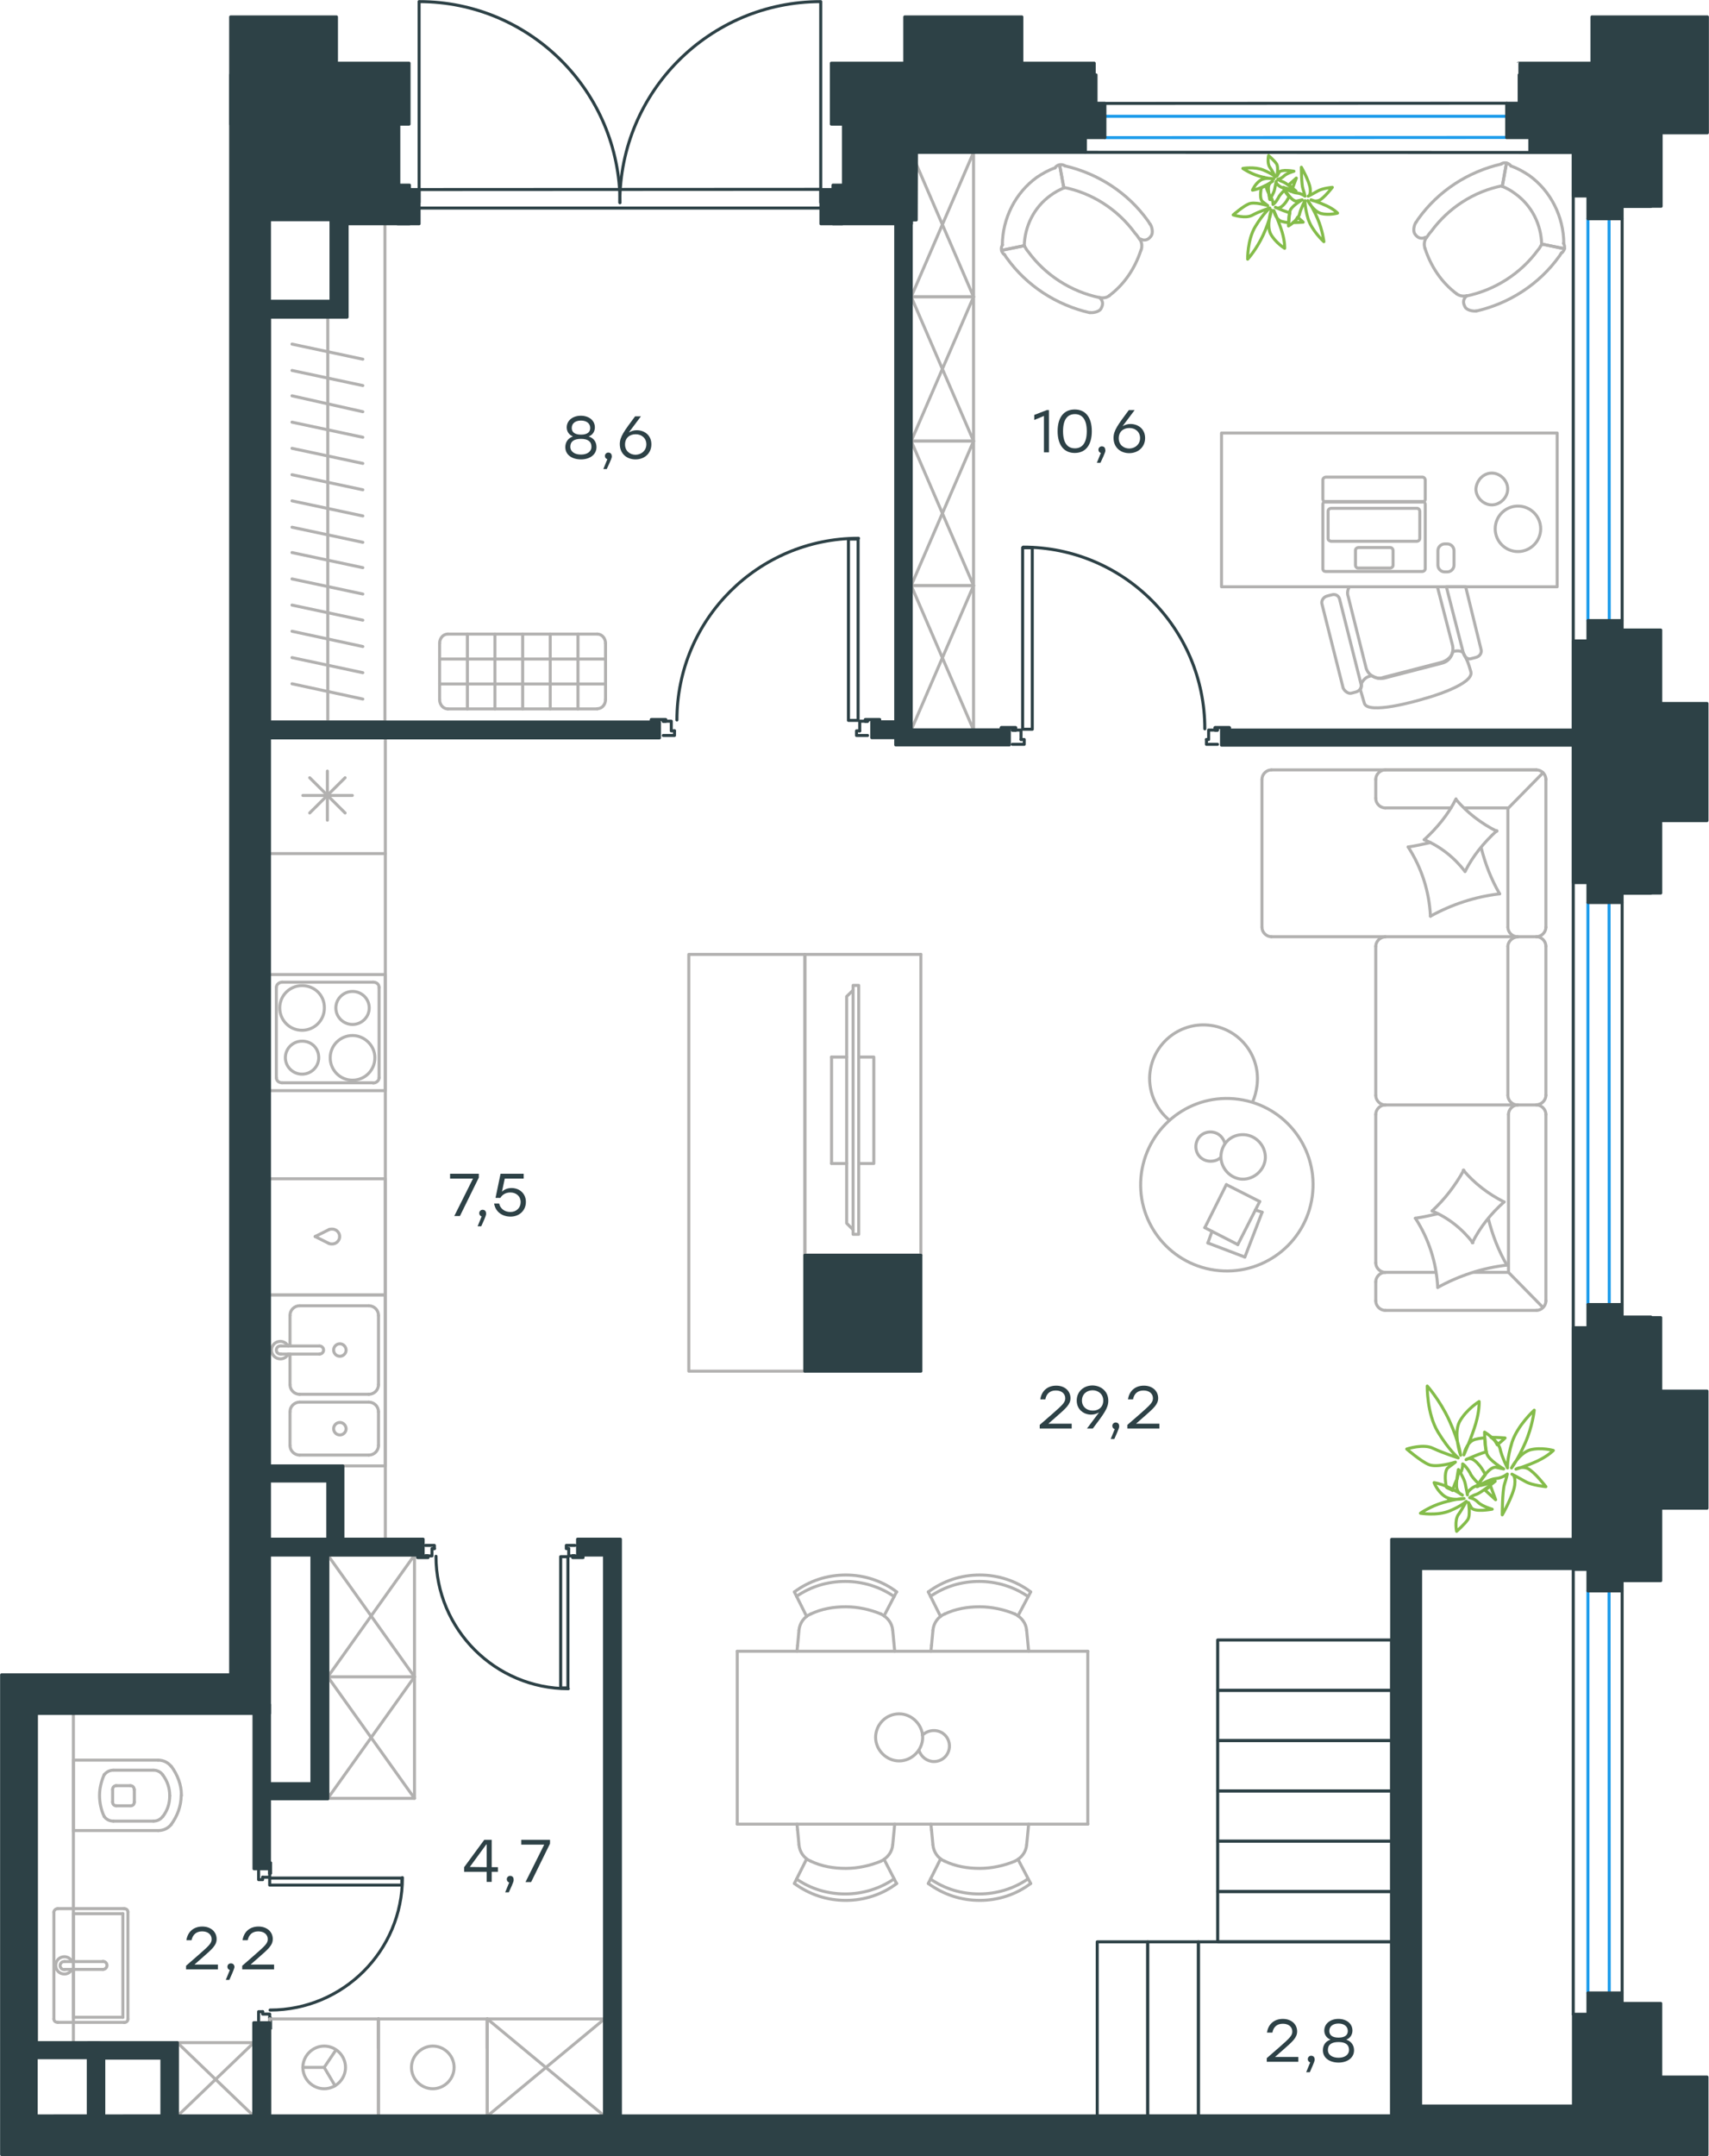 <?xml version="1.0" encoding="utf-8"?>
<!-- Generator: Adobe Illustrator 26.5.0, SVG Export Plug-In . SVG Version: 6.00 Build 0)  -->
<svg version="1.1" id="Слой_1" xmlns:xodm="http://www.corel.com/coreldraw/odm/2003"
	 xmlns="http://www.w3.org/2000/svg" xmlns:xlink="http://www.w3.org/1999/xlink" x="0px" y="0px" viewBox="0 0 849.8 1071.5"
	 style="enable-background:new 0 0 849.8 1071.5;" xml:space="preserve">
<style type="text/css">
	.st0{fill:none;stroke:#B2B1B0;stroke-width:1.5;stroke-linecap:round;stroke-linejoin:round;stroke-miterlimit:10;}
	.st1{fill:none;stroke:#1D9CEB;stroke-width:1.5;stroke-linecap:round;stroke-linejoin:round;stroke-miterlimit:10;}
	
		.st2{fill-rule:evenodd;clip-rule:evenodd;fill:#2D4146;stroke:#2D4146;stroke-width:1.5;stroke-linecap:round;stroke-linejoin:round;stroke-miterlimit:10;}
	.st3{fill:none;stroke:#2D4146;stroke-width:1.5;stroke-linecap:round;stroke-linejoin:round;stroke-miterlimit:10;}
	.st4{enable-background:new    ;}
	.st5{fill:#2D4146;}
	.st6{fill:none;stroke:#84BC4A;stroke-width:1.5;stroke-linecap:round;stroke-linejoin:round;stroke-miterlimit:10;}
</style>
<polyline class="st0" points="484.1,362.8 484.1,291 453.1,291 453.1,362.8 484.1,362.8 "/>
<line class="st0" x1="453.1" y1="362.8" x2="484.1" y2="291"/>
<line class="st0" x1="453.1" y1="291" x2="484.1" y2="362.8"/>
<polyline class="st0" points="484.1,291 484.1,219.2 453.1,219.2 453.1,291 484.1,291 "/>
<line class="st0" x1="453.1" y1="291" x2="484.1" y2="219.2"/>
<line class="st0" x1="453.1" y1="219.2" x2="484.1" y2="291"/>
<polyline class="st0" points="484.1,219.2 484.1,147.5 453.1,147.5 453.1,219.2 484.1,219.2 "/>
<line class="st0" x1="453.1" y1="219.2" x2="484.1" y2="147.5"/>
<line class="st0" x1="453.1" y1="147.5" x2="484.1" y2="219.2"/>
<polyline class="st0" points="484.1,147.5 484.1,75.7 453.1,75.7 453.1,147.5 484.1,147.5 "/>
<line class="st0" x1="453.1" y1="147.5" x2="484.1" y2="75.7"/>
<line class="st0" x1="453.1" y1="75.7" x2="484.1" y2="147.5"/>
<polyline class="st0" points="36.5,1015.5 18.3,1015.5 18.3,851.4 36.5,851.4 36.5,1015.5 "/>
<line class="st1" x1="549.4" y1="68.4" x2="749.2" y2="68.3"/>
<line class="st1" x1="549.4" y1="57.8" x2="749.2" y2="57.8"/>
<line class="st1" x1="789.6" y1="108.7" x2="789.6" y2="308.4"/>
<line class="st1" x1="800.1" y1="108.7" x2="800.2" y2="308.4"/>
<line class="st1" x1="789.6" y1="448.5" x2="789.6" y2="648.2"/>
<line class="st1" x1="800.1" y1="448.5" x2="800.2" y2="648.2"/>
<line class="st1" x1="789.6" y1="790.6" x2="789.6" y2="990.3"/>
<line class="st1" x1="800.1" y1="790.6" x2="800.2" y2="990.3"/>
<line class="st0" x1="413.5" y1="578.2" x2="421" y2="578.2"/>
<line class="st0" x1="413.5" y1="525.3" x2="421" y2="525.3"/>
<polyline class="st0" points="424.2,492.1 421,495.2 421,607.9 424.2,611.1 "/>
<polyline class="st0" points="424.2,489.7 427,489.7 427,613.4 424.2,613.4 424.2,489.7 "/>
<polyline class="st0" points="427,525.3 434.5,525.3 434.5,578.2 427,578.2 "/>
<line class="st0" x1="413.5" y1="578.2" x2="413.5" y2="525.3"/>
<polyline class="st0" points="134.1,157.6 134.1,358.8 191.4,358.8 191.4,108.2 "/>
<line class="st0" x1="163" y1="157.6" x2="163" y2="358.8"/>
<line class="st0" x1="180.4" y1="269.5" x2="145.2" y2="262"/>
<line class="st0" x1="180.4" y1="282.1" x2="145.2" y2="274.6"/>
<line class="st0" x1="180.4" y1="295.2" x2="145.2" y2="287.7"/>
<line class="st0" x1="180.4" y1="308.2" x2="145.2" y2="300.7"/>
<line class="st0" x1="180.4" y1="321.3" x2="145.2" y2="313.7"/>
<line class="st0" x1="180.4" y1="334.3" x2="145.2" y2="326.8"/>
<line class="st0" x1="180.4" y1="347.4" x2="145.2" y2="339.8"/>
<line class="st0" x1="180.4" y1="256.4" x2="145.2" y2="248.9"/>
<line class="st0" x1="180.4" y1="243.4" x2="145.2" y2="235.9"/>
<line class="st0" x1="180.4" y1="230.3" x2="145.2" y2="222.8"/>
<line class="st0" x1="180.4" y1="217.3" x2="145.2" y2="209.8"/>
<line class="st0" x1="180.4" y1="204.6" x2="145.2" y2="196.7"/>
<line class="st0" x1="180.4" y1="191.6" x2="145.2" y2="184.1"/>
<line class="st0" x1="180.4" y1="178.5" x2="145.2" y2="171"/>
<polyline class="st0" points="206.1,772.8 163,772.8 163,893.7 206.1,893.7 206.1,772.8 "/>
<polyline class="st0" points="163,893.7 206.1,833.3 163,833.3 206.1,893.7 "/>
<line class="st0" x1="163" y1="772.8" x2="206.1" y2="833.3"/>
<line class="st0" x1="206.1" y1="772.8" x2="163" y2="833.3"/>
<polyline class="st0" points="400.2,623.7 457.9,623.7 400.2,623.7 400.2,474.3 "/>
<polyline class="st0" points="457.9,623.7 457.9,474.3 457.9,623.7 "/>
<polyline class="st0" points="400.2,474.3 400.2,681.4 342.5,681.4 342.5,474.3 400.2,474.3 457.9,474.3 "/>
<polygon class="st2" points="114.7,8.4 167.3,8.4 167.3,31.4 203.4,31.4 203.4,61.7 114.7,61.7 "/>
<polygon class="st2" points="413.4,31.4 449.9,31.4 449.9,8.4 508.1,8.4 508.1,31.4 544.1,31.4 544.1,61.7 413.4,61.7 "/>
<path class="st2" d="M755.1,31.4h36.5v-23H849c0,17.8,0,35.5,0,53.3l0,0V66h-23v36.5h-30.3V61.7h-40.6
	C755.1,61.7,755.1,31.4,755.1,31.4z"/>
<polygon class="st2" points="825.8,313.1 825.8,349.6 848.8,349.6 848.8,407.8 825.8,407.8 825.8,443.8 795.5,443.8 795.5,313.1 "/>
<polygon class="st2" points="825.8,654.8 825.8,691.3 848.8,691.3 848.8,749.5 825.8,749.5 825.8,785.5 795.5,785.5 795.5,654.8 "/>
<polygon class="st2" points="825.8,995.6 825.8,1032.2 848.8,1032.2 848.8,1070.8 795.5,1070.8 795.5,995.6 "/>
<polygon class="st2" points="549.4,51.3 538.8,51.3 538.8,68.4 549.4,68.4 "/>
<polygon class="st2" points="759.9,51.3 749.2,51.3 749.2,68.4 759.9,68.4 "/>
<polygon class="st2" points="806.6,108.7 806.6,98 789.6,98 789.6,108.7 "/>
<polygon class="st2" points="806.6,319.1 806.6,308.4 789.6,308.4 789.6,319.1 "/>
<polygon class="st2" points="806.6,448.5 806.6,437.9 789.6,437.9 789.6,448.5 "/>
<polygon class="st2" points="806.6,658.9 806.6,648.3 789.6,648.3 789.6,658.9 "/>
<polygon class="st2" points="806.6,790.6 806.6,780 789.6,780 789.6,790.6 "/>
<polygon class="st2" points="806.6,1001 806.6,990.4 789.6,990.4 789.6,1001 "/>
<polygon class="st2" points="208.4,94.2 197.7,94.2 197.7,111.2 208.4,111.2 "/>
<polygon class="st2" points="418.8,94.2 408.2,94.2 408.2,111.2 418.8,111.2 "/>
<path class="st3" d="M208.4,100.6V0.8c55.2,0,99.9,44.7,99.9,99.9"/>
<path class="st3" d="M408.1,100.6V0.8c-55.2,0-99.9,44.7-99.9,99.9"/>
<line class="st3" x1="208.4" y1="94.2" x2="408.2" y2="94.1"/>
<line class="st3" x1="208.4" y1="103.4" x2="408.2" y2="103.4"/>
<polyline class="st3" points="782.3,1001 782.3,75.8 539.6,75.7 "/>
<path class="st3" d="M599.1,362.2c0-49.9-40.4-90.3-90.3-90.3"/>
<polyline class="st3" points="508.5,272.2 513.3,272.2 513.3,362.4 508.5,362.4 508.5,272.2 "/>
<line class="st3" x1="505" y1="362.8" x2="503.4" y2="362.8"/>
<polyline class="st3" points="497.9,362.8 497.9,361.6 505,361.6 505,362.8 "/>
<polyline class="st3" points="605.4,362.8 604.2,362.8 604.2,361.6 611.3,361.6 611.3,362.8 "/>
<line class="st3" x1="505" y1="362.8" x2="503.4" y2="362.8"/>
<polyline class="st3" points="497.9,362.8 497.9,361.6 505,361.6 505,362.8 "/>
<polyline class="st3" points="605.4,362.8 604.2,362.8 604.2,361.6 611.3,361.6 611.3,362.8 "/>
<polyline class="st3" points="599.9,367.5 601,367.5 601,362.8 605.4,362.8 "/>
<polyline class="st3" points="605.4,369.9 599.9,369.9 599.9,367.5 "/>
<polyline class="st3" points="507.7,367.5 509.3,367.5 509.3,369.9 503.4,369.9 "/>
<polyline class="st3" points="503.4,362.8 507.7,362.8 507.7,367.5 "/>
<path class="st3" d="M426.9,267.5c-49.9,0-90.3,40.4-90.3,90.3"/>
<polyline class="st3" points="426.7,267.9 421.9,267.9 421.9,358 426.7,358 426.7,267.9 "/>
<line class="st3" x1="430.3" y1="358.4" x2="431.4" y2="358.4"/>
<polyline class="st3" points="437.4,358.4 437.4,357.6 430.3,357.6 430.3,358.4 "/>
<polyline class="st3" points="329.8,358.4 331,358.4 331,357.6 323.9,357.6 323.9,358.4 "/>
<line class="st3" x1="430.3" y1="358.4" x2="431.4" y2="358.4"/>
<polyline class="st3" points="437.4,358.4 437.4,357.6 430.3,357.6 430.3,358.4 "/>
<polyline class="st3" points="329.8,358.4 331,358.4 331,357.6 323.9,357.6 323.9,358.4 "/>
<polyline class="st3" points="335.4,363.2 333.8,363.2 333.8,358.4 329.8,358.4 "/>
<polyline class="st3" points="329.8,365.5 335.4,365.5 335.4,363.2 "/>
<polyline class="st3" points="427.5,363.2 425.9,363.2 425.9,365.5 431.4,365.5 "/>
<polyline class="st3" points="431.4,358.4 427.5,358.4 427.5,363.2 "/>
<path class="st3" d="M134.3,998.9c36.4,0,65.8-29.5,65.8-65.8"/>
<polyline class="st3" points="199.8,933.3 199.8,936.8 134.1,936.8 134.1,933.3 199.8,933.3 "/>
<line class="st3" x1="134.1" y1="930.9" x2="134.1" y2="929.7"/>
<polyline class="st3" points="134.1,925.8 134.5,925.8 134.5,930.9 134.1,930.9 "/>
<polyline class="st3" points="134.1,1004.1 134.1,1002.9 134.5,1002.9 134.5,1008 134.1,1008 "/>
<line class="st3" x1="134.1" y1="930.9" x2="134.1" y2="929.7"/>
<polyline class="st3" points="134.1,925.8 134.5,925.8 134.5,930.9 134.1,930.9 "/>
<polyline class="st3" points="134.1,1004.1 134.1,1002.9 134.5,1002.9 134.5,1008 134.1,1008 "/>
<polyline class="st3" points="130.6,999.7 130.6,1000.9 134.1,1000.9 134.1,1004.1 "/>
<polyline class="st3" points="128.6,1004.1 128.6,999.7 130.6,999.7 "/>
<polyline class="st3" points="130.6,932.9 130.6,934.1 128.6,934.1 128.6,929.7 "/>
<polyline class="st3" points="134.1,929.7 134.1,932.9 130.6,932.9 "/>
<path class="st3" d="M216.8,773.4c0,36.4,29.5,65.8,65.8,65.8"/>
<polyline class="st3" points="282.4,838.8 278.8,838.8 278.8,773.6 282.4,773.6 282.4,838.8 "/>
<line class="st3" x1="284.8" y1="773.2" x2="285.9" y2="773.2"/>
<polyline class="st3" points="289.9,773.2 289.9,774 284.8,774 284.8,773.2 "/>
<polyline class="st3" points="211.6,773.2 212.8,773.2 212.8,774 207.7,774 207.7,773.2 "/>
<line class="st3" x1="284.8" y1="773.2" x2="285.9" y2="773.2"/>
<polyline class="st3" points="289.9,773.2 289.9,774 284.8,774 284.8,773.2 "/>
<polyline class="st3" points="211.6,773.2 212.8,773.2 212.8,774 207.7,774 207.7,773.2 "/>
<polyline class="st3" points="216,769.6 214.8,769.6 214.8,773.2 211.6,773.2 "/>
<polyline class="st3" points="211.6,768 216,768 216,769.6 "/>
<polyline class="st3" points="282.8,769.6 281.6,769.6 281.6,768 285.9,768 "/>
<polyline class="st3" points="285.9,773.2 282.8,773.2 282.8,769.6 "/>
<g transform="matrix(0.8 0 0 1 -4306.44 15221.1)">
	<g>
		<g class="st4">
			<path class="st5" d="M5518.4-14242.4h-19.7v-1.8l7.6-5.3c6.4-4.5,8.3-5.8,8.3-7.9c0-2.3-2.3-3.9-5.9-3.9c-3.7,0-5.9,1.7-6.6,4.4
				h-3.2c0.8-4.2,4.5-6.8,9.9-6.8c5.4,0,8.9,2.7,8.9,6.2c0,3.1-2.8,5-8.8,9.2l-5,3.5h14.6V-14242.4z"/>
			<path class="st5" d="M5525.6-14237.2h-2.2l2.5-4.9c-0.9-0.2-1.5-0.8-1.5-1.6c0-1,0.9-1.7,2.2-1.7c0.9,0,2.1,0.4,2.2,1.8
				C5528.7-14243.1,5528.6-14242.5,5525.6-14237.2z"/>
			<path class="st5" d="M5553.3-14242.4h-19.7v-1.8l7.6-5.3c6.4-4.5,8.3-5.8,8.3-7.9c0-2.3-2.3-3.9-5.9-3.9c-3.7,0-5.9,1.7-6.6,4.4
				h-3.2c0.8-4.2,4.5-6.8,9.9-6.8c5.4,0,8.9,2.7,8.9,6.2c0,3.1-2.8,5-8.8,9.2l-5,3.5h14.6V-14242.4z"/>
		</g>
	</g>
</g>
<g>
	<g>
		<path class="st5" d="M532.8,709.9H517v-1.8l6.1-5.3c5.1-4.5,6.6-5.8,6.6-7.9c0-2.3-1.8-3.9-4.7-3.9c-3,0-4.7,1.7-5.2,4.4h-2.5
			c0.6-4.2,3.6-6.8,7.9-6.8c4.3,0,7.1,2.7,7.1,6.2c0,3.1-2.2,5-7,9.2l-4,3.5h11.6V709.9z"/>
		<path class="st5" d="M551.1,696.1c0,3.7-2.2,6.5-7.7,13.8h-2.9l6-8c-1.1,0.6-2.3,1.1-3.9,1.1c-3.7,0-7.2-2.5-7.2-7
			c0-4.5,3.5-7.5,7.9-7.5C547.5,688.6,551.1,691.4,551.1,696.1z M548.6,696c0-3.1-2.4-5.1-5.3-5.1c-3,0-5.3,2-5.3,5.1
			c0,3.1,2.4,5,5.3,5C546.3,701.1,548.6,699.2,548.6,696z"/>
		<path class="st5" d="M554.1,715.1h-1.8l2-4.9c-0.7-0.2-1.2-0.8-1.2-1.6c0-1,0.8-1.7,1.7-1.7c0.7,0,1.7,0.4,1.7,1.8
			C556.6,709.1,556.5,709.8,554.1,715.1z"/>
		<path class="st5" d="M576.3,709.9h-15.7v-1.8l6.1-5.3c5.1-4.5,6.6-5.8,6.6-7.9c0-2.3-1.8-3.9-4.7-3.9c-3,0-4.7,1.7-5.2,4.4h-2.5
			c0.6-4.2,3.6-6.8,7.9-6.8c4.3,0,7.1,2.7,7.1,6.2c0,3.1-2.2,5-7,9.2l-4,3.5h11.6V709.9z"/>
	</g>
</g>
<g>
	<g>
		<path class="st5" d="M238.1,583.3v1.9l-9.4,19.1h-2.8l9.3-18.6h-11.4v-2.4H238.1z"/>
		<path class="st5" d="M239.3,609.4h-1.8l2-4.9c-0.7-0.2-1.2-0.8-1.2-1.6c0-1,0.8-1.7,1.7-1.7c0.7,0,1.7,0.4,1.7,1.8
			C241.8,603.5,241.7,604.2,239.3,609.4z"/>
		<path class="st5" d="M261.5,597.3c0,4.3-3.3,7.3-7.6,7.3c-4,0-7.5-2.2-8.2-6.5h2.5c0.6,2.7,2.9,4.2,5.6,4.2c3,0,5.1-2.1,5.1-4.9
			c0-2.9-2.2-4.8-5.1-4.8c-2.4,0-4,1.1-5,2.7h-2.4l2.5-12h11.5v2.4H251l-1.4,6.5c1.2-1.1,2.7-1.8,4.8-1.8
			C258.3,590.4,261.5,593.1,261.5,597.3z"/>
	</g>
</g>
<g>
	<g>
		<path class="st5" d="M296.6,222.2c0,3.8-3.4,6.1-7.7,6.1c-4.4,0-7.8-2.2-7.8-6.1c0-2.5,1.4-4.5,3.8-5.3c-2-0.8-3.1-2.5-3.1-4.5
			c0-3.5,3.1-5.8,7-5.8c3.9,0,7,2.2,7,5.8c0,2-1.1,3.8-3.1,4.5C295.3,217.7,296.6,219.7,296.6,222.2z M294.1,222
			c0-2.6-1.8-3.9-5.2-3.9c-3.5,0-5.3,1.3-5.3,3.9c0,2.5,2.2,3.9,5.3,3.9C291.9,225.9,294.1,224.5,294.1,222z M284.3,212.7
			c0,1.9,1.3,3.3,4.6,3.3c3.3,0,4.6-1.4,4.6-3.3c0-2.3-1.9-3.7-4.6-3.7C286.2,209,284.3,210.3,284.3,212.7z"/>
		<path class="st5" d="M301.7,233.1H300l2-4.9c-0.7-0.2-1.2-0.8-1.2-1.6c0-1,0.8-1.7,1.7-1.7c0.7,0,1.7,0.4,1.7,1.8
			C304.3,227.2,304.2,227.8,301.7,233.1z"/>
		<path class="st5" d="M323.9,220.8c0,4.5-3.4,7.5-7.9,7.5c-4.3,0-7.8-2.8-7.8-7.6c0-3.7,2.2-6.5,7.6-13.8h2.9l-6,8
			c1.1-0.6,2.3-1.1,3.9-1.1C320.5,213.8,323.9,216.3,323.9,220.8z M321.4,220.8c0-3.1-2.4-5-5.3-5c-3.1,0-5.3,1.9-5.3,5.1
			s2.4,5.1,5.3,5.1C319,225.9,321.4,223.9,321.4,220.8z"/>
	</g>
</g>
<g>
	<g>
		<path class="st5" d="M521.6,203.8v21h-2.5v-18.1l-4.8,2v-2.5l6.2-2.4H521.6z"/>
		<path class="st5" d="M542.9,214.3c0,6.9-3.1,10.8-8.5,10.8c-5.3,0-8.5-3.9-8.5-10.8c0-7,3.2-10.8,8.5-10.8
			C539.8,203.5,542.9,207.4,542.9,214.3z M540.4,214.3c0-6-2.4-8.5-5.9-8.5c-3.5,0-5.9,2.4-5.9,8.5s2.4,8.5,5.9,8.5
			C538,222.8,540.4,220.3,540.4,214.3z"/>
		<path class="st5" d="M547.2,230h-1.8l2-4.9c-0.7-0.2-1.2-0.8-1.2-1.6c0-1,0.8-1.7,1.7-1.7c0.7,0,1.7,0.4,1.7,1.8
			C549.8,224,549.7,224.7,547.2,230z"/>
		<path class="st5" d="M569.4,217.7c0,4.5-3.5,7.5-7.9,7.5c-4.3,0-7.8-2.8-7.8-7.6c0-3.7,2.2-6.5,7.6-13.8h2.9l-6,8
			c1.1-0.6,2.3-1.1,3.9-1.1C566,210.7,569.4,213.2,569.4,217.7z M566.9,217.7c0-3.1-2.4-5-5.3-5c-3.1,0-5.3,1.9-5.3,5.1
			s2.4,5.1,5.3,5.1C564.5,222.8,566.9,220.8,566.9,217.7z"/>
	</g>
</g>
<g>
	<g>
		<path class="st5" d="M247.6,930.2h-3.1v5H242v-5h-11.2v-2.3l10-13.6h3.7v13.6h3.1V930.2z M242,927.9v-11.3h-0.2l-8.2,11.2
			L242,927.9z"/>
		<path class="st5" d="M253,940.4h-1.8l2-4.9c-0.7-0.2-1.2-0.8-1.2-1.6c0-1,0.8-1.7,1.7-1.7c0.7,0,1.7,0.4,1.7,1.8
			C255.5,934.5,255.5,935.1,253,940.4z"/>
		<path class="st5" d="M273.5,914.3v1.9l-9.4,19.1h-2.8l9.3-18.6h-11.4v-2.4H273.5z"/>
	</g>
</g>
<g>
	<g>
		<path class="st5" d="M645.6,1024.6h-15.7v-1.8l6.1-5.3c5.1-4.5,6.6-5.8,6.6-7.9c0-2.3-1.8-3.9-4.7-3.9c-3,0-4.7,1.7-5.2,4.4H630
			c0.6-4.2,3.6-6.8,7.9-6.8c4.3,0,7.1,2.7,7.1,6.2c0,3.1-2.2,5-7,9.2l-4,3.5h11.6V1024.6z"/>
		<path class="st5" d="M651.3,1029.8h-1.8l2-4.9c-0.7-0.2-1.2-0.8-1.2-1.6c0-1,0.8-1.7,1.7-1.7c0.7,0,1.7,0.4,1.7,1.8
			C653.8,1023.8,653.7,1024.5,651.3,1029.8z"/>
		<path class="st5" d="M673.3,1018.9c0,3.8-3.4,6.1-7.7,6.1s-7.8-2.2-7.8-6.1c0-2.5,1.3-4.5,3.8-5.3c-2-0.8-3.1-2.5-3.1-4.5
			c0-3.5,3.1-5.8,7-5.8c3.9,0,7,2.2,7,5.8c0,2-1.1,3.8-3.1,4.5C671.9,1014.4,673.3,1016.4,673.3,1018.9z M670.8,1018.7
			c0-2.6-1.8-3.9-5.2-3.9c-3.5,0-5.3,1.3-5.3,3.9c0,2.5,2.2,3.9,5.3,3.9C668.6,1022.6,670.8,1021.2,670.8,1018.7z M661,1009.3
			c0,1.9,1.3,3.3,4.6,3.3c3.3,0,4.6-1.4,4.6-3.3c0-2.3-1.9-3.7-4.6-3.7C662.8,1005.6,661,1007,661,1009.3z"/>
	</g>
</g>
<polygon class="st3" points="595.9,965 570.7,965 570.7,1051.6 595.9,1051.6 "/>
<polygon class="st3" points="570.7,965 545.6,965 545.6,1051.6 570.7,1051.6 "/>
<polygon class="st3" points="595.9,965 692,965 692,1051.6 595.9,1051.6 "/>
<polygon class="st3" points="605.5,815 692,815 692,840 605.5,840 "/>
<polygon class="st3" points="605.5,840 692,840 692,865 605.5,865 "/>
<polygon class="st3" points="605.5,865 692,865 692,890 605.5,890 "/>
<polygon class="st3" points="605.5,890 692,890 692,915 605.5,915 "/>
<polygon class="st3" points="605.5,915 692,915 692,940 605.5,940 "/>
<polygon class="st3" points="605.5,940 692,940 692,965 605.5,965 "/>
<line class="st0" x1="764" y1="651.2" x2="688.8" y2="651.2"/>
<line class="st0" x1="684.1" y1="544.3" x2="684.1" y2="470.3"/>
<line class="st0" x1="688.8" y1="465.5" x2="632.2" y2="465.5"/>
<line class="st0" x1="627.5" y1="460.8" x2="627.5" y2="387.3"/>
<line class="st0" x1="632.2" y1="382.6" x2="764" y2="382.6"/>
<line class="st0" x1="768.7" y1="387.3" x2="768.7" y2="460.8"/>
<line class="st0" x1="684.1" y1="646.5" x2="684.1" y2="637"/>
<line class="st0" x1="688.8" y1="632.3" x2="714.1" y2="632.3"/>
<line class="st0" x1="750.1" y1="632.3" x2="750.1" y2="553.8"/>
<line class="st0" x1="750.1" y1="401.5" x2="728.2" y2="401.5"/>
<line class="st0" x1="684.1" y1="396.7" x2="684.1" y2="387.3"/>
<line class="st0" x1="688.8" y1="382.6" x2="764" y2="382.6"/>
<line class="st0" x1="767.1" y1="649.6" x2="750.1" y2="632.3"/>
<line class="st0" x1="750.1" y1="401.5" x2="767.3" y2="384"/>
<line class="st0" x1="754.5" y1="549.1" x2="764" y2="549.1"/>
<line class="st0" x1="688.8" y1="465.5" x2="754.5" y2="465.5"/>
<line class="st0" x1="688.8" y1="549.1" x2="754.5" y2="549.1"/>
<line class="st0" x1="754.5" y1="465.5" x2="764" y2="465.5"/>
<line class="st0" x1="684.1" y1="627.6" x2="684.1" y2="553.8"/>
<line class="st0" x1="768.7" y1="553.8" x2="768.7" y2="646.5"/>
<line class="st0" x1="749.8" y1="544.3" x2="749.8" y2="470.3"/>
<line class="st0" x1="768.7" y1="470.3" x2="768.7" y2="544.3"/>
<line class="st0" x1="749.8" y1="460.8" x2="749.8" y2="401.5"/>
<line class="st0" x1="721.5" y1="401.5" x2="688.8" y2="401.5"/>
<line class="st0" x1="732.9" y1="632.3" x2="750.1" y2="632.3"/>
<path class="st0" d="M768.7,646.5c0,2.5-2.2,4.7-4.7,4.7"/>
<path class="st0" d="M764,382.6c2.5,0,4.7,2.2,4.7,4.7"/>
<path class="st0" d="M627.5,387.3c0-2.5,2.2-4.7,4.7-4.7"/>
<path class="st0" d="M688.8,651.2c-2.5,0-4.7-2.2-4.7-4.7"/>
<path class="st0" d="M684.1,637c0-2.5,2.2-4.7,4.7-4.7"/>
<path class="st0" d="M688.8,632.3c-2.5,0-4.7-2.2-4.7-4.7"/>
<path class="st0" d="M684.1,470.3c0-2.5,2.2-4.7,4.7-4.7"/>
<path class="st0" d="M688.8,549.1c-2.5,0-4.7-2.2-4.7-4.7"/>
<path class="st0" d="M684.1,553.8c0-2.5,2.2-4.7,4.7-4.7"/>
<path class="st0" d="M688.8,401.5c-2.5,0-4.7-2.2-4.7-4.7"/>
<path class="st0" d="M684.1,387.3c0-2.5,2.2-4.7,4.7-4.7"/>
<path class="st0" d="M750.1,553.8c0-2.5,2.2-4.7,4.7-4.7"/>
<path class="st0" d="M764,549.1c2.5,0,4.7,2.2,4.7,4.7"/>
<path class="st0" d="M754.5,549.1c-2.5,0-4.7-2.2-4.7-4.7"/>
<path class="st0" d="M768.7,544.3c0,2.5-2.2,4.7-4.7,4.7"/>
<path class="st0" d="M749.8,470.3c0-2.5,2.4-4.7,5-4.7"/>
<path class="st0" d="M764,465.5c2.5,0,4.7,2.2,4.7,4.7"/>
<path class="st0" d="M754.5,465.5c-2.5,0-4.7-2.2-4.7-4.7"/>
<path class="st0" d="M768.7,460.8c0,2.5-2.2,4.7-4.7,4.7"/>
<path class="st0" d="M711.3,418.7c-3.6,0.8-7.5,1.7-11.1,2.2"/>
<path class="st0" d="M700.2,420.9c6.7,10.3,10.5,22.2,11.1,34.4"/>
<path class="st0" d="M711.3,455.3c10.5-5.8,22.2-9.7,34.4-11.1"/>
<path class="st0" d="M745.7,444.2c-4.2-7.2-7.2-15-9.2-23"/>
<path class="st0" d="M724,397c-3.9,7.8-9.4,14.4-15.8,20.3"/>
<path class="st0" d="M708.2,417.3c8,3.3,15,8.9,20.3,15.8"/>
<path class="st0" d="M728.5,433.1c3.9-7.8,9.4-14.4,15.8-20.3"/>
<path class="st0" d="M744.3,413.1c-7.8-3.9-14.7-9.2-20.3-15.8"/>
<path class="st0" d="M727.9,581.5c-4.2,7.5-9.4,14.4-15.8,20.3"/>
<path class="st0" d="M712.1,601.8c8,3.3,15,8.9,20.3,15.8"/>
<path class="st0" d="M732.1,617.6c3.9-7.8,9.2-14.4,15.8-20.3"/>
<path class="st0" d="M747.9,597.3c-7.8-3.9-14.7-9.2-20.3-15.8"/>
<path class="st0" d="M714.9,603.2c-3.6,0.8-7.5,1.7-11.1,2.2"/>
<path class="st0" d="M703.8,605.4c6.7,10.3,10.5,22.2,11.1,34.4"/>
<path class="st0" d="M714.9,639.8c10.5-5.8,22.2-9.7,34.4-11.1"/>
<path class="st0" d="M749.3,628.7c-4.2-7.2-7.2-15-9.2-23"/>
<path class="st0" d="M632.2,465.5c-2.5,0-4.7-2.2-4.7-4.7"/>
<line class="st0" x1="133.9" y1="366.5" x2="191.6" y2="366.5"/>
<line class="st0" x1="150.6" y1="395.3" x2="175.2" y2="395.3"/>
<line class="st0" x1="171.6" y1="404" x2="154" y2="386.5"/>
<line class="st0" x1="154" y1="404" x2="171.6" y2="386.5"/>
<line class="st0" x1="162.8" y1="407.6" x2="162.8" y2="383.2"/>
<line class="st0" x1="191.6" y1="366.5" x2="191.6" y2="424.2"/>
<line class="st0" x1="133.9" y1="424.2" x2="191.6" y2="424.2"/>
<line class="st0" x1="133.9" y1="366.5" x2="133.9" y2="424.2"/>
<path class="st0" d="M150.2,517.4c-4.6,0-8.3,3.7-8.3,8.2c0,4.5,3.7,8.2,8.3,8.2c4.6,0,8.3-3.7,8.3-8.2
	C158.5,521.1,155.1,517.4,150.2,517.4z"/>
<path class="st0" d="M175.3,514.6c-6,0-11.1,4.8-11.1,11.1c0,6,4.8,11.1,11.1,11.1c6,0,11.1-4.8,11.1-11.1
	C186.5,519.7,181.3,514.6,175.3,514.6z"/>
<path class="st0" d="M175.3,492.7c-4.6,0-8.3,3.7-8.3,8.2c0,4.5,3.7,8.2,8.3,8.2c4.6,0,8.3-3.7,8.3-8.2
	C183.6,496.4,179.9,492.7,175.3,492.7z"/>
<path class="st0" d="M150.2,489.8c-6,0-11.1,4.8-11.1,11.1c0,6,4.8,11.1,11.1,11.1c6,0,11.1-4.8,11.1-11.1
	C161.4,494.7,156.5,489.8,150.2,489.8z"/>
<line class="st0" x1="185.6" y1="538.1" x2="140.3" y2="538.1"/>
<line class="st0" x1="188.5" y1="490.7" x2="188.5" y2="535.6"/>
<line class="st0" x1="140.3" y1="488.1" x2="185.6" y2="488.1"/>
<line class="st0" x1="137.4" y1="535.6" x2="137.4" y2="490.7"/>
<path class="st0" d="M185.6,488.1L185.6,488.1c1.7,0,2.9,1.1,2.9,2.6"/>
<path class="st0" d="M140.3,538.1L140.3,538.1c-1.7,0-2.9-1.1-2.9-2.6"/>
<path class="st0" d="M188.5,535.6L188.5,535.6c0,1.4-1.4,2.6-2.9,2.6"/>
<path class="st0" d="M137.4,490.7L137.4,490.7c0-1.4,1.4-2.6,2.9-2.6"/>
<polygon class="st0" points="191.6,542 191.6,484.3 133.9,484.3 133.9,542 "/>
<polygon class="st0" points="191.6,585.8 191.6,643.5 133.9,643.5 133.9,585.8 "/>
<line class="st0" x1="156.7" y1="614.5" x2="163.5" y2="617.9"/>
<line class="st0" x1="163.5" y1="611.1" x2="156.7" y2="614.5"/>
<path class="st0" d="M163.5,611.1c0.6-0.3,1.1-0.3,1.7-0.3c2,0,3.7,1.7,3.7,3.7"/>
<path class="st0" d="M163.5,617.9c0.6,0.3,1.1,0.3,1.7,0.3c2,0,3.7-1.7,3.7-3.7"/>
<line class="st0" x1="158.9" y1="668.9" x2="139.7" y2="668.9"/>
<line class="st0" x1="144.2" y1="672.9" x2="144.2" y2="688.1"/>
<line class="st0" x1="188.2" y1="688.1" x2="188.2" y2="653.7"/>
<line class="st0" x1="144.2" y1="653.7" x2="144.2" y2="668.9"/>
<line class="st0" x1="183.4" y1="648.9" x2="149" y2="648.9"/>
<line class="st0" x1="139.7" y1="672.9" x2="158.9" y2="672.9"/>
<line class="st0" x1="149" y1="692.9" x2="183.4" y2="692.9"/>
<path class="st0" d="M158.9,668.9L158.9,668.9c1.1,0,2,0.9,2,2c0,1.1-0.9,2-2,2h0"/>
<path class="st0" d="M149,692.9c-2.7,0-4.8-2.2-4.8-4.8"/>
<path class="st0" d="M143.3,672.9c-0.7,1.5-2.2,2.4-3.9,2.4c-2.4,0-4.4-2-4.4-4.3c0-2.4,1.9-4.4,4.4-4.4c1.6,0,3.1,0.9,3.9,2.4"/>
<path class="st0" d="M183.4,648.9c2.7,0,4.8,2.2,4.8,4.8"/>
<path class="st0" d="M144.2,653.7c0-2.7,2.2-4.8,4.8-4.8"/>
<path class="st0" d="M188.2,688.1c0,2.7-2.2,4.8-4.8,4.8"/>
<path class="st0" d="M139.7,672.9c-0.1,0-0.2,0-0.3,0c-1.1,0-2-0.9-2-2c0-1.1,0.9-2,2-2c0.1,0,0.2,0,0.3,0"/>
<path class="st0" d="M169,667.8c-1.7,0-3.1,1.4-3.1,3.1c0,1.7,1.4,3.1,3.1,3.1c1.7,0,3.1-1.4,3.1-3.1
	C172,669.2,170.7,667.8,169,667.8z"/>
<line class="st0" x1="149" y1="723.1" x2="183.4" y2="723.1"/>
<line class="st0" x1="149" y1="696.8" x2="183.4" y2="696.8"/>
<line class="st0" x1="188.2" y1="701.6" x2="188.2" y2="718.3"/>
<line class="st0" x1="144.2" y1="701.6" x2="144.2" y2="718.3"/>
<path class="st0" d="M149,723.1c-2.7,0-4.8-2.2-4.8-4.8"/>
<path class="st0" d="M188.2,718.3c0,2.7-2.2,4.8-4.8,4.8"/>
<path class="st0" d="M144.2,701.6c0-2.7,2.2-4.8,4.8-4.8"/>
<path class="st0" d="M183.4,696.8c2.7,0,4.8,2.2,4.8,4.8"/>
<path class="st0" d="M169,706.9c-1.7,0-3.1,1.4-3.1,3.1c0,1.7,1.4,3.1,3.1,3.1c1.7,0,3.1-1.4,3.1-3.1
	C172,708.3,170.7,706.9,169,706.9z"/>
<polygon class="st0" points="191.6,728.5 191.6,643.5 133.9,643.5 133.9,728.5 "/>
<line class="st0" x1="191.6" y1="424.2" x2="191.6" y2="764.9"/>
<line class="st0" x1="619" y1="624.7" x2="600.6" y2="617.7"/>
<line class="st0" x1="600.6" y1="617.7" x2="602.7" y2="611.9"/>
<line class="st0" x1="624.2" y1="601.3" x2="627.6" y2="602.4"/>
<line class="st0" x1="627.6" y1="602.4" x2="619" y2="624.7"/>
<line class="st0" x1="615.5" y1="618.5" x2="599.1" y2="610.1"/>
<line class="st0" x1="599.1" y1="610.1" x2="609.8" y2="588.7"/>
<line class="st0" x1="609.8" y1="588.7" x2="626.4" y2="597.1"/>
<line class="st0" x1="626.4" y1="597.1" x2="615.5" y2="618.5"/>
<path class="st0" d="M567.6,582.8c-3.3,23.4,13,45.1,36.5,48.4c23.4,3.3,45.1-13,48.4-36.5c3.3-23.4-13-45.1-36.5-48.4
	C592.4,543,571,559.4,567.6,582.8z"/>
<path class="st0" d="M607.2,573.4c-0.8,5.9,3.5,11.6,9.4,12.5c5.9,0.8,11.6-3.5,12.5-9.4c0.8-5.9-3.5-11.6-9.4-12.5
	C613.4,563.1,608.1,567.1,607.2,573.4z"/>
<path class="st0" d="M606.9,575.3c-1.5,1.4-3.8,2-6,1.7c-4.1-0.6-6.7-4.1-6.2-8.2c0.6-4.1,4.1-6.7,8.2-6.2c3.1,0.4,5.4,2.7,6.2,5.7"
	/>
<path class="st0" d="M581.5,556.7c-7.1-5.8-10.9-15.2-9.6-24.3c2.1-14.7,15.6-24.9,30.3-22.8c14.7,2.1,24.9,15.6,22.8,30.3
	c-0.4,2.6-1,5.2-2.1,7.6"/>
<line class="st0" x1="188.2" y1="1051.6" x2="134.1" y2="1051.6"/>
<line class="st0" x1="188.2" y1="1017.8" x2="188.2" y2="1003.3"/>
<line class="st0" x1="134.1" y1="1003.3" x2="134.1" y2="1051.6"/>
<line class="st0" x1="161.2" y1="1027.4" x2="167" y2="1018.8"/>
<line class="st0" x1="161.2" y1="1027.4" x2="150.6" y2="1027.4"/>
<line class="st0" x1="161.2" y1="1027.4" x2="166.6" y2="1036.5"/>
<path class="st0" d="M150.6,1027.4c0,5.8,4.8,10.6,10.6,10.6c5.8,0,10.6-4.8,10.6-10.6c0-5.8-4.8-10.6-10.6-10.6
	C155.5,1016.8,150.6,1021.6,150.6,1027.4z"/>
<line class="st0" x1="188.2" y1="1003.3" x2="134.1" y2="1003.3"/>
<line class="st0" x1="188.2" y1="1003.3" x2="188.2" y2="1051.6"/>
<line class="st0" x1="188.2" y1="1051.6" x2="188.2" y2="1003.3"/>
<line class="st0" x1="242.3" y1="1051.6" x2="188.2" y2="1051.6"/>
<line class="st0" x1="242.3" y1="1017.8" x2="242.3" y2="1003.3"/>
<line class="st0" x1="242.3" y1="1051.6" x2="242.3" y2="1003.3"/>
<path class="st0" d="M204.6,1027.4c0,5.8,4.8,10.6,10.6,10.6c5.8,0,10.6-4.8,10.6-10.6c0-5.8-4.8-10.6-10.6-10.6
	C209.6,1016.8,204.6,1021.6,204.6,1027.4z"/>
<line class="st0" x1="242.3" y1="1003.3" x2="188.2" y2="1003.3"/>
<polyline class="st0" points="242.3,1051.6 300.6,1051.6 300.6,1003.3 242.3,1003.3 242.3,1051.6 "/>
<line class="st0" x1="242.3" y1="1003.3" x2="300.6" y2="1051.6"/>
<line class="st0" x1="300.6" y1="1003.3" x2="242.3" y2="1051.6"/>
<line class="st0" x1="218.6" y1="347.6" x2="218.6" y2="319.7"/>
<line class="st0" x1="222.7" y1="315.1" x2="297" y2="315.1"/>
<line class="st0" x1="301.1" y1="319.7" x2="301.1" y2="347.6"/>
<line class="st0" x1="297" y1="352.3" x2="222.7" y2="352.3"/>
<line class="st0" x1="287.4" y1="315.1" x2="287.4" y2="352.3"/>
<line class="st0" x1="301.1" y1="339.9" x2="218.6" y2="339.9"/>
<line class="st0" x1="301.1" y1="327.5" x2="218.6" y2="327.5"/>
<line class="st0" x1="232.4" y1="315.1" x2="232.4" y2="352.3"/>
<line class="st0" x1="246.1" y1="315.1" x2="246.1" y2="352.3"/>
<line class="st0" x1="259.9" y1="315.1" x2="259.9" y2="352.3"/>
<line class="st0" x1="273.6" y1="315.1" x2="273.6" y2="352.3"/>
<path class="st0" d="M218.6,319.7c0-2.6,1.8-4.6,4.1-4.6"/>
<path class="st0" d="M301.1,347.6c0,2.6-1.8,4.6-4.1,4.6"/>
<path class="st0" d="M297,315.1c2.3,0,4.1,2.1,4.1,4.6"/>
<path class="st0" d="M222.7,352.3c-2.3,0-4.1-2.1-4.1-4.6"/>
<line class="st0" x1="78.6" y1="909.7" x2="36.5" y2="909.7"/>
<line class="st0" x1="36.5" y1="910" x2="36.5" y2="874.7"/>
<line class="st0" x1="56.4" y1="879.7" x2="76.3" y2="879.7"/>
<line class="st0" x1="76.3" y1="905" x2="56.4" y2="905"/>
<line class="st0" x1="57.6" y1="887.4" x2="64.8" y2="887.4"/>
<line class="st0" x1="64.8" y1="897.4" x2="57.6" y2="897.4"/>
<line class="st0" x1="56" y1="895.5" x2="56" y2="889.3"/>
<line class="st0" x1="36.5" y1="874.7" x2="78.6" y2="874.7"/>
<line class="st0" x1="66.8" y1="889.3" x2="66.8" y2="895.5"/>
<path class="st0" d="M85.2,877.8c3.1,4.2,5,9.2,5,14.2v0.4"/>
<path class="st0" d="M56,889.3c0-1.2,0.8-1.9,1.9-1.9"/>
<path class="st0" d="M51.8,882c1.2-1.5,2.7-2.3,4.6-2.3"/>
<path class="st0" d="M64.8,887.4c1.2,0,1.9,0.8,1.9,1.9"/>
<path class="st0" d="M80.9,882c2.3,3.1,3.5,6.5,3.5,10.4"/>
<path class="st0" d="M66.8,895.5c0,1.2-0.8,1.9-1.9,1.9"/>
<path class="st0" d="M57.9,897.4c-1.2,0-1.9-0.8-1.9-1.9"/>
<path class="st0" d="M56.4,905c-1.9,0-3.5-0.8-4.6-2.3"/>
<path class="st0" d="M51.8,902.7c-1.5-3.1-2.3-6.9-2.3-10.4s0.8-6.9,2.3-10.4"/>
<path class="st0" d="M80.9,902.7c-1.1,1.5-2.7,2.3-4.6,2.3"/>
<path class="st0" d="M90.1,892.1L90.1,892.1c0,5.4-1.9,10.4-5,14.6"/>
<path class="st0" d="M78.6,874.7c2.7,0,5,1.2,6.5,3.1"/>
<path class="st0" d="M85.2,906.6c-1.5,1.9-3.8,3.1-6.5,3.1"/>
<path class="st0" d="M84.4,892.4L84.4,892.4c0,3.8-1.1,7.3-3.5,10.4"/>
<path class="st0" d="M76.3,879.7c1.9,0,3.5,0.8,4.6,2.3"/>
<line class="st0" x1="61.1" y1="951" x2="36.5" y2="951"/>
<line class="st0" x1="36.5" y1="951" x2="36.5" y2="974.8"/>
<line class="st0" x1="36.5" y1="978.7" x2="36.5" y2="1002.5"/>
<line class="st0" x1="61.1" y1="1002.5" x2="61.1" y2="951"/>
<line class="st0" x1="36.5" y1="1002.5" x2="61.1" y2="1002.5"/>
<line class="st0" x1="26.8" y1="1003.4" x2="26.8" y2="950.2"/>
<line class="st0" x1="61.7" y1="1005" x2="28.7" y2="1005"/>
<line class="st0" x1="63.6" y1="950.2" x2="63.6" y2="1003.4"/>
<line class="st0" x1="28.7" y1="948.5" x2="61.7" y2="948.5"/>
<path class="st0" d="M61.7,948.5c1.2,0,1.9,0.7,1.9,1.7"/>
<path class="st0" d="M63.6,1003.4c0,1-0.8,1.7-1.9,1.7"/>
<path class="st0" d="M28.7,1005c-1.2,0-1.9-0.7-1.9-1.7"/>
<path class="st0" d="M26.8,950.2c0-0.7,0.8-1.7,1.9-1.7"/>
<line class="st0" x1="51.2" y1="978.7" x2="32.2" y2="978.7"/>
<line class="st0" x1="32.2" y1="974.8" x2="51.2" y2="974.8"/>
<path class="st0" d="M51.2,978.7L51.2,978.7c1.1,0,2-0.9,2-2c0-1.1-0.9-2-2-2h0"/>
<path class="st0" d="M35.8,974.8c-0.7-1.5-2.2-2.4-3.8-2.4c-2.4,0-4.3,1.9-4.3,4.3c0,2.4,1.9,4.3,4.3,4.3c1.6,0,3.1-0.9,3.8-2.4"/>
<path class="st0" d="M32.2,974.8c-0.1,0-0.2,0-0.3,0c-1.1,0-2,0.9-2,2c0,1.1,0.9,2,2,2c0.1,0,0.2,0,0.3,0"/>
<polyline class="st0" points="88.2,1051.6 126.2,1051.6 126.2,1015.1 88.2,1015.1 88.2,1051.6 "/>
<line class="st0" x1="88.2" y1="1015.1" x2="126.2" y2="1051.6"/>
<line class="st0" x1="126.2" y1="1015.1" x2="88.2" y2="1051.6"/>
<line class="st0" x1="366.6" y1="906.5" x2="540.9" y2="906.5"/>
<line class="st0" x1="540.9" y1="820.6" x2="540.9" y2="906.5"/>
<line class="st0" x1="366.6" y1="820.6" x2="540.9" y2="820.6"/>
<line class="st0" x1="366.6" y1="820.6" x2="366.6" y2="906.5"/>
<line class="st0" x1="395" y1="791.1" x2="401.1" y2="803.3"/>
<line class="st0" x1="445.8" y1="791.1" x2="439.6" y2="803"/>
<line class="st0" x1="396.6" y1="817.7" x2="397.3" y2="810.2"/>
<line class="st0" x1="444.9" y1="820.6" x2="443.9" y2="810.2"/>
<line class="st0" x1="396.3" y1="820.6" x2="396.6" y2="817.7"/>
<path class="st0" d="M395,791.1c7.5-5.5,16.2-8.4,25.6-8.4c9.1,0,18.1,2.9,25.3,8.4"/>
<path class="st0" d="M403.1,802.1c5.5-2.6,11.3-3.6,17.5-3.6c5.8,0,12,1.3,17.5,3.6"/>
<path class="st0" d="M438.1,802.1c3.2,1.6,5.5,4.5,5.8,8.1"/>
<path class="st0" d="M397.3,810.2c0.3-3.6,2.6-6.8,5.8-8.1"/>
<path class="st0" d="M396.1,793.3c7.1-4.9,15.4-7.4,24.2-7.4c8.7,0,17.2,2.6,24.3,7.5"/>
<line class="st0" x1="461.6" y1="791.1" x2="467.7" y2="803.3"/>
<line class="st0" x1="512.5" y1="791.1" x2="506.2" y2="803"/>
<line class="st0" x1="463.2" y1="817.7" x2="463.9" y2="810.2"/>
<line class="st0" x1="511.5" y1="820.6" x2="510.5" y2="810.2"/>
<line class="st0" x1="462.9" y1="820.6" x2="463.2" y2="817.7"/>
<path class="st0" d="M461.6,791.1c7.5-5.5,16.2-8.4,25.6-8.4c9.1,0,18.1,2.9,25.3,8.4"/>
<path class="st0" d="M469.7,802.1c5.5-2.6,11.3-3.6,17.5-3.6c5.8,0,12,1.3,17.5,3.6"/>
<path class="st0" d="M504.7,802.1c3.2,1.6,5.5,4.5,5.8,8.1"/>
<path class="st0" d="M463.9,810.2c0.3-3.6,2.6-6.8,5.8-8.1"/>
<path class="st0" d="M462.7,793.3c7.1-4.9,15.4-7.4,24.2-7.4c8.7,0,17.2,2.6,24.3,7.5"/>
<line class="st0" x1="395" y1="936" x2="401.1" y2="923.8"/>
<line class="st0" x1="445.8" y1="936" x2="439.6" y2="924"/>
<line class="st0" x1="396.6" y1="909.4" x2="397.3" y2="916.8"/>
<line class="st0" x1="444.9" y1="906.5" x2="443.9" y2="916.8"/>
<line class="st0" x1="396.3" y1="906.5" x2="396.6" y2="909.4"/>
<path class="st0" d="M395,936c7.5,5.5,16.2,8.4,25.6,8.4c9.1,0,18.1-2.9,25.3-8.4"/>
<path class="st0" d="M403.1,924.9c5.5,2.6,11.3,3.6,17.5,3.6c5.8,0,12-1.3,17.5-3.6"/>
<path class="st0" d="M438.1,924.9c3.2-1.6,5.5-4.5,5.8-8.1"/>
<path class="st0" d="M397.3,916.8c0.3,3.6,2.6,6.8,5.8,8.1"/>
<path class="st0" d="M396.1,933.8c7.1,4.9,15.4,7.4,24.2,7.4c8.7,0,17.2-2.6,24.3-7.5"/>
<line class="st0" x1="461.6" y1="936" x2="467.7" y2="923.8"/>
<line class="st0" x1="512.5" y1="936" x2="506.2" y2="924"/>
<line class="st0" x1="463.2" y1="909.4" x2="463.9" y2="916.8"/>
<line class="st0" x1="511.5" y1="906.5" x2="510.5" y2="916.8"/>
<line class="st0" x1="462.9" y1="906.5" x2="463.2" y2="909.4"/>
<path class="st0" d="M461.6,936c7.5,5.5,16.2,8.4,25.6,8.4c9.1,0,18.1-2.9,25.3-8.4"/>
<path class="st0" d="M469.7,924.9c5.5,2.6,11.3,3.6,17.5,3.6c5.8,0,12-1.3,17.5-3.6"/>
<path class="st0" d="M504.7,924.9c3.2-1.6,5.5-4.5,5.8-8.1"/>
<path class="st0" d="M463.9,916.8c0.3,3.6,2.6,6.8,5.8,8.1"/>
<path class="st0" d="M462.7,933.8c7.1,4.9,15.4,7.4,24.2,7.4c8.7,0,17.2-2.6,24.3-7.5"/>
<path class="st0" d="M435.4,863.4c0,6.3,5.4,11.7,11.7,11.7c6.3,0,11.7-5.4,11.7-11.7c0-6.3-5.4-11.7-11.7-11.7
	C440.5,851.7,435.4,857.1,435.4,863.4z"/>
<path class="st0" d="M458.7,862.3c1.4-1.4,3.4-2.3,5.7-2.3c4.3,0,7.7,3.4,7.7,7.7c0,4.3-3.4,7.7-7.7,7.7c-3.4,0-6.3-2.3-7.4-5.4"/>
<path class="st0" d="M743.5,262.8c0,6.3,5.1,11.3,11.3,11.3s11.3-5.1,11.3-11.3c0-6.3-5.1-11.3-11.3-11.3
	C748.6,251.5,743.5,256.5,743.5,262.8z"/>
<path class="st0" d="M741.8,235.1c4.2,0,7.9,3.7,7.9,7.9c0,4.2-3.7,7.9-7.9,7.9c-4.2,0-7.9-3.7-7.9-7.9
	C734.2,238.7,737.6,235.1,741.8,235.1z"/>
<path class="st0" d="M714.9,292.2l7.4,28.6c0.8,4-1.4,7.9-5.4,8.8l-28.6,7.4c-4,0.8-8.2-1.4-9.1-5.4l-8.8-35.1
	c-0.6-1.7-0.3-3.1,0.3-4.5"/>
<path class="st0" d="M667.9,342l-10.5-41.6c-0.6-1.7,0.6-3.7,2.5-4.2l2.3-0.6c2-0.6,3.7,0.6,4,2.5l10.5,41.6c0.6,2-0.6,3.7-2.5,4.2
	l-2.3,0.6C670.5,344.8,668.8,343.7,667.9,342z"/>
<path class="st0" d="M727.7,324.7l-8.5-33.1h9.6l7.6,30.9c0.6,2-0.6,3.7-2.5,4.2l-2.3,0.6C730.2,327.8,728.5,327,727.7,324.7
	L727.7,324.7z"/>
<path class="st0" d="M678.4,349.4l-2-6.8c0.6-0.6,0.6-1.7,0.6-3.1l0,0c0.6-1.1,1.7-2.5,3.1-3.1c0,0,0.6-0.3,2-0.6
	c2,1.1,3.7,1.7,5.9,0.8l28.6-7.4c2.5-0.6,5.4-2.8,5.7-5.2l0,0c1.2-0.8,4.7-0.8,5.4,0.6c2.1,4.1,2.3,4.4,3.7,9.3
	c1.5,6.1-20,12.5-23.2,13.3C704.8,348.3,679.9,355.4,678.4,349.4z"/>
<path class="st0" d="M657.8,248.1v-9.6c0-0.8,0.8-1.4,1.4-1.4l48.1,0c0.8,0,1.4,0.8,1.4,1.4v9.6c0,0.8-0.8,1.4-1.4,1.4h-48.1
	C658.4,249.5,657.8,248.6,657.8,248.1L657.8,248.1z"/>
<path class="st0" d="M660.4,267.6V254c0-0.8,0.8-1.4,1.4-1.4l42.8,0c0.8,0,1.4,0.8,1.4,1.4v13.6c0,0.8-0.8,1.4-1.4,1.4l-42.8,0
	C661,268.7,660.4,268.5,660.4,267.6z"/>
<path class="st0" d="M674,280.9v-7.4c0-0.8,0.8-1.4,1.4-1.4h15.9c0.8,0,1.4,0.8,1.4,1.4v7.4c0,0.8-0.8,1.4-1.4,1.4l-16.1,0
	C674.5,282.3,674,281.5,674,280.9z"/>
<path class="st0" d="M657.8,282.6v-32c0-0.8,0.8-1.4,1.4-1.4l48.1,0c0.8,0,1.4,0.8,1.4,1.4v32c0,0.8-0.8,1.4-1.4,1.4l-48.1,0
	C658.4,284,657.8,283.5,657.8,282.6z"/>
<polygon class="st0" points="774.3,215.2 607.4,215.2 607.4,291.6 774.3,291.6 "/>
<path class="st0" d="M718.4,270.3h1.2c1.9,0,3.4,1.5,3.4,3.4v7.1c0,1.9-1.5,3.4-3.4,3.4h-1.2c-1.9,0-3.4-1.5-3.4-3.4v-7.1
	C715,271.8,716.6,270.3,718.4,270.3z"/>
<path class="st0" d="M708.6,123.5c-0.7-2-0.4-3.9,0.7-5.5"/>
<path class="st0" d="M724.3,146c-7.5-5.6-12.8-13.6-15.7-22.5"/>
<path class="st0" d="M704.1,110.5c0.5-0.6,0.7-1.2,1.2-1.8c9.9-13.8,24.7-23.4,41.3-27.2"/>
<path class="st0" d="M709.4,118c0.7-1,1.3-2,2.2-2.9c8.6-11.8,21.3-20,35.5-22.8"/>
<path class="st0" d="M729.2,147c-1.8,0.3-3.4,0.1-4.9-1"/>
<path class="st0" d="M776.5,125.6c-0.5,0.6-0.7,1.2-1.2,1.8c-9.9,13.8-24.7,23.4-41.3,27.2"/>
<path class="st0" d="M766.7,121.3c-0.7,1-1.1,2.1-2,3c-8.5,11.6-21.2,19.8-35.5,22.8"/>
<path class="st0" d="M747,92.6c2.4,1,4.4,2.1,6.5,3.7c8.2,5.9,12.9,15.3,13.1,25.3"/>
<path class="st0" d="M751.3,82.5c3.3,1.1,6.4,2.9,9.1,4.7c10.7,7.7,17.1,20.4,17.2,33.7"/>
<line class="st0" x1="766.7" y1="121.3" x2="777.9" y2="123.6"/>
<line class="st0" x1="747" y1="92.6" x2="749.1" y2="81.1"/>
<line class="st0" x1="747" y1="92.6" x2="749.1" y2="81.1"/>
<line class="st0" x1="766.7" y1="121.3" x2="777.9" y2="123.6"/>
<path class="st0" d="M777.4,120.9c0.8,1.1,0.8,2.9-0.1,4c-0.2,0.4-0.5,0.6-0.9,0.9"/>
<path class="st0" d="M746.4,81.5c1.1-0.8,2.9-0.8,4,0.1c0.4,0.2,0.6,0.5,0.9,0.9"/>
<path class="st0" d="M734,154.5c-1.3,0.3-4.5-0.3-5.4-1.8c-0.9-1.6-1.6-3.6,0.7-5.7"/>
<path class="st0" d="M704.1,110.5c-0.9,1.1-1.6,4.2-0.6,5.7c1,1.5,2.7,3,5.4,1.7"/>
<path class="st0" d="M567.4,124.3c0.7-2,0.4-3.9-0.7-5.5"/>
<path class="st0" d="M551.6,146.9c7.5-5.6,12.8-13.6,15.7-22.5"/>
<path class="st0" d="M571.9,111.4c-0.5-0.6-0.7-1.2-1.2-1.8c-9.9-13.8-24.7-23.4-41.3-27.2"/>
<path class="st0" d="M566.6,118.8c-0.7-1-1.3-2-2.2-2.9c-8.6-11.8-21.3-20-35.5-22.8"/>
<path class="st0" d="M546.8,147.9c1.8,0.3,3.4,0.1,4.9-1"/>
<path class="st0" d="M499.4,126.4c0.5,0.6,0.7,1.2,1.2,1.8c9.9,13.8,24.7,23.4,41.3,27.2"/>
<path class="st0" d="M509.3,122.1c0.7,1,1.1,2.1,2,3c8.5,11.6,21.2,19.8,35.5,22.8"/>
<path class="st0" d="M529,93.4c-2.4,1-4.4,2.1-6.6,3.7c-8.2,5.9-12.9,15.3-13.1,25.3"/>
<path class="st0" d="M524.7,83.4c-3.3,1.1-6.4,2.9-9.1,4.7c-10.7,7.7-17.1,20.4-17.2,33.7"/>
<line class="st0" x1="509.3" y1="122.1" x2="498.1" y2="124.4"/>
<line class="st0" x1="529" y1="93.4" x2="526.9" y2="82"/>
<line class="st0" x1="529" y1="93.4" x2="526.9" y2="82"/>
<line class="st0" x1="509.3" y1="122.1" x2="498.1" y2="124.4"/>
<path class="st0" d="M498.5,121.7c-0.8,1.1-0.8,2.9,0.1,4c0.2,0.4,0.5,0.6,0.9,0.9"/>
<path class="st0" d="M529.5,82.4c-1.1-0.8-2.9-0.8-4,0.1c-0.4,0.2-0.6,0.5-0.9,0.9"/>
<path class="st0" d="M542,155.3c1.3,0.3,4.5-0.3,5.4-1.8c0.9-1.6,1.6-3.6-0.7-5.7"/>
<path class="st0" d="M571.9,111.4c0.9,1.1,1.6,4.2,0.6,5.7c-1,1.5-2.7,3-5.4,1.7"/>
<path class="st2" d="M126.2,1005.2h7.9v48.4h-7.9V1005.2z M49.3,1015.1H14.8v7.5h34.5V1015.1z M300.6,772.8v289.5h7.9V772.8v-7.9
	h-7.9h-13.4v7.9H300.6z M170.5,736v28.9h39.9v7.9H163v113.5v3.8v3.8h-29v34.8h-7.7v-34.8v-7.5v-39.3h7.7v39.3h21.1V772.8h-28.5v-7.9
	H163V736h-32v-7.5h39.5v4.4V736L170.5,736z M607.4,362.8h181.3v7.5H607.4V362.8z M455.6,109.3h-2.5v253.4h48.8v7.5h-56.5v-3.6h-11.9
	v-7.9h11.9V109.3h-2.7v-35h13L455.6,109.3L455.6,109.3z M327.9,358.8H124.5v7.9h203.4V358.8z M164.6,109.2h-34.9V74.4h42.9v31.5v3.3
	v40.4v4v4H131v-7.9h33.6V109.2z"/>
<path class="st2" d="M414.2,92v19.2h0.6h19.2h19.2V75.7h86.5v-24h5.3V42v-4.8H424.2h-4.8V92H414.2L414.2,92z M114.7,577.6v86.5v19.2
	v141.2v7.8H97.4H18H0.8v17.3v149v17.3v54.8H18h76h19.2h28.9h7.7h151.9h120.2h360.5h24V1001h-24v45.6h-76V779.5h76v0.4h24v5.3h9.6
	h4.9v-4.5V654.5H816h-9.6v5.3h-24V765H692v9.6v274.1v2.8H421.8H301.7H88.2v-2.4v-34h-7.7H43.9v7.7v28.7H18v-200h79.4h36.6v-19.3
	v-7.8V683.3V539.1V386.8V75.7h30.7v35.5h19.2h9.6h10.1V92h-5.3V37.2h-4.8h-78.8v38.5v311.1v152.3V568L114.7,577.6L114.7,577.6z
	 M51.6,1022.8h28.9v26.3v2.4H51.6V1022.8L51.6,1022.8z M755.4,51.7h5.3v24h21.7v4.7v17h24v-17v-4.7v-24V42l0.1,60.6h9.5h4.9V37.2
	H816h-60.6V42L755.4,51.7L755.4,51.7z M820.8,1070.8v-75H816h-9.6l0.1,75H820.8z M806.5,443.9h9.5h4.9v-13.3V313.2H816h-9.6l0,5.3
	h-24v95.2v24.9h24v-24.9v-81.8L806.5,443.9L806.5,443.9z M457.9,681.4v-57.6h-57.7v57.6H457.9z"/>
<line class="st3" x1="549.4" y1="51.4" x2="749.2" y2="51.3"/>
<line class="st3" x1="806.6" y1="108.7" x2="806.6" y2="308.4"/>
<line class="st3" x1="806.6" y1="448.5" x2="806.6" y2="648.2"/>
<line class="st3" x1="806.6" y1="790.6" x2="806.6" y2="990.3"/>
<path class="st6" d="M628.6,88.7c0-0.2-0.2-0.6-0.2-0.6h-0.2c0,0.2-0.2,0.4-0.2,0.8C628.4,88.7,628.4,88.7,628.6,88.7z M642.8,93.3
	c1-2.6,1.8-4.8,1.8-4.8s-1.8,1.6-3.8,3.4C641.4,92.3,642.2,92.9,642.8,93.3z M642,95.1c0.2-0.2,0.2-0.6,0.4-0.8
	c-0.8-0.2-2-0.6-3-0.8l-0.2,0.2C639.8,94.1,640.8,94.7,642,95.1z M643,110.6c2.6,0,5-0.2,5-0.2s-1.2-1.2-2.8-2.4
	C644.6,109.2,644,110,643,110.6z M631.4,103.4c0,0-3.2,2.6-7.2,9.2c-4,6.6-3.8,16.2-3.8,16.2s4.4-4.8,7.8-12.2
	c3.4-7.4,4-12.2,4-12.2s-2.6,7.4-0.4,11.8c2.4,4.4,7,7.2,7,7.2s0.2-3-1.2-7.8c-1.4-4.8-4.2-11-4.2-11s0.8,4.4,3.8,5.4
	c0.8,0.2,2.2,0.6,3.6,0.6c0.2-1.4,0.2-3.4,0.6-4.8c-0.2-0.2-0.6-0.2-0.6-0.2c-3.2-1-6.6-2.6-6.6-2.6s1.6,1.6,4.4-1.6
	c0.8-0.8,1.6-2.2,2.4-3.6c-0.8-1-1.8-2.4-2.4-3.2c-1.4,1.4-2.6,2.8-3,3.8c-1.6,2.8-2.6,3.2-2.6,3.2s0.2-1.4-0.8-3.2
	c-0.4,0.6-0.6,0.8-0.6,0.8s-0.2-1.2-0.6-2.8c-0.6-1.2-1.2-2.6-1.6-4.2c-0.6,0.4-1.2,0.6-2,1l-0.2,0.2c-0.6,2.8-0.6,5.8,0.6,6.8
	l2.6,2c0,0-6.8-2.2-9.6-0.8c-2.8,1.2-7.6,5.4-7.6,5.4s6,2,9.4,0.2C626.2,105,631.4,103.4,631.4,103.4L631.4,103.4z"/>
<path class="st6" d="M648.9,99.7c0,0-0.2,3.2,1.6,9.2c2,6,7.8,11.2,7.8,11.2s-0.6-5.6-3.2-11.6c-2.6-6-4.8-8.8-4.8-8.8
	s2.6,5.2,6.6,6.4c4,1,8.2-0.2,8.2-0.2s-1.6-1.8-5.4-3.6c-3.8-1.8-7.8-3-7.8-3s2,1.2,4.2,0.2c2.4-1.2,6.4-6.4,6.4-6.4
	s-4.8,0.4-7.2,1.8c-2.4,1.4-4.8,2.6-4.8,2.6s1.4-0.2,1-3.8c-0.4-3.6-4.4-10.6-4.4-10.6s0,8.4,0.8,10.8c0.8,2.4,1,3.6,1,3.6
	s-1.6-1.4-4.2-1.6c-2-0.2-4.4-1.8-6-2.6c-0.2-0.2-0.6-0.2-0.6-0.2c0.8,1.4,4.4,7.4,6.8,6.8l2.6-0.6c0,0-5.2,3-6,5.4
	c-0.8,2.4-0.8,7.6-0.8,7.6s4.4-2.6,5.4-5.6C646.8,103.6,648.9,99.7,648.9,99.7L648.9,99.7z"/>
<path class="st6" d="M634.2,87.9c0,0-1.6-1.6-6-3.4c-4.4-1.8-10.2-0.8-10.2-0.8s3.4,2.4,8,3.8c4.8,1.4,7.4,1.4,7.4,1.4
	s-4.2-1-6.8,0.8c-2.6,1.8-3.8,4.8-3.8,4.8s1.8-0.2,4.6-1.4c2.8-1.2,5.4-3,5.4-3s-1.6,0.6-2,2.4c-0.4,1.8,0.6,6.6,0.6,6.6s2-3,2.4-5
	c0.4-2,0.8-4,0.8-4s-0.6,0.8,1.6,2.4c2.2,1.6,8.2,2.4,8.2,2.4s-4.8-4-6.6-4.6c-1.8-0.6-2.4-1.2-2.4-1.2s1.6-0.2,3-1.6
	c1.4-1.4,5-2.4,5-2.4s-6.4-1.2-7.4,0.6l-1,1.8c0,0,0.8-4.4-0.2-6c-1-1.6-4-4.2-4-4.2s-0.8,3.8,0.6,5.8
	C632.8,85.1,634.2,87.9,634.2,87.9z"/>
<path class="st6" d="M721.2,745c0,0.3-0.3,0.8-0.3,0.8h-0.3c0-0.3-0.3-0.6-0.3-1.1C720.9,745,720.9,745,721.2,745z M741.2,738.5
	c1.4,3.7,2.5,6.8,2.5,6.8s-2.5-2.3-5.3-4.8C739.2,740,740.3,739.1,741.2,738.5L741.2,738.5z M740,736c0.3,0.3,0.3,0.8,0.6,1.1
	c-1.1,0.3-2.8,0.8-4.2,1.1l-0.3-0.3C736.9,737.4,738.4,736.6,740,736L740,736z M741.4,714.3c3.7,0,7,0.3,7,0.3s-1.7,1.7-3.9,3.4
	C743.7,716.3,742.9,715.2,741.4,714.3L741.4,714.3z M725.1,724.5c0,0-4.5-3.7-10.1-12.9c-5.6-9.3-5.3-22.8-5.3-22.8s6.2,6.8,11,17.2
	c4.8,10.4,5.6,17.2,5.6,17.2s-3.7-10.4-0.6-16.6c3.4-6.2,9.8-10.1,9.8-10.1s0.3,4.2-1.7,11c-2,6.8-5.9,15.5-5.9,15.5
	s1.1-6.2,5.3-7.6c1.1-0.3,3.1-0.8,5.1-0.8c0.3,2,0.3,4.8,0.8,6.8c-0.3,0.3-0.8,0.3-0.8,0.3c-4.5,1.4-9.3,3.7-9.3,3.7
	s2.3-2.3,6.2,2.3c1.1,1.1,2.3,3.1,3.4,5.1c-1.1,1.4-2.5,3.4-3.4,4.5c-2-2-3.7-3.9-4.2-5.3c-2.3-3.9-3.7-4.5-3.7-4.5s0.3,2-1.1,4.5
	c-0.6-0.8-0.8-1.1-0.8-1.1s-0.3,1.7-0.8,3.9c-0.8,1.7-1.7,3.7-2.3,5.9c-0.8-0.6-1.7-0.8-2.8-1.4l-0.3-0.3c-0.8-3.9-0.8-8.2,0.8-9.6
	l3.7-2.8c0,0-9.6,3.1-13.5,1.1c-3.9-1.7-10.7-7.6-10.7-7.6s8.4-2.8,13.2-0.3C717.8,722.2,725.1,724.5,725.1,724.5L725.1,724.5z"/>
<path class="st6" d="M749.6,729.5c0,0-0.3-4.5,2.3-12.9c2.8-8.4,11-15.8,11-15.8s-0.8,7.9-4.5,16.3c-3.7,8.4-6.8,12.4-6.8,12.4
	s3.7-7.3,9.3-9c5.6-1.4,11.5,0.3,11.5,0.3s-2.3,2.5-7.6,5.1c-5.3,2.5-11,4.2-11,4.2s2.8-1.7,5.9-0.3c3.4,1.7,9,9,9,9
	s-6.8-0.6-10.1-2.5s-6.8-3.7-6.8-3.7s2,0.3,1.4,5.3c-0.6,5.1-6.2,14.9-6.2,14.9s0-11.8,1.1-15.2c1.1-3.4,1.4-5.1,1.4-5.1
	s-2.3,2-5.9,2.3c-2.8,0.3-6.2,2.5-8.4,3.7c-0.3,0.3-0.8,0.3-0.8,0.3c1.1-2,6.2-10.4,9.6-9.6l3.7,0.8c0,0-7.3-4.2-8.4-7.6
	c-1.1-3.4-1.1-10.7-1.1-10.7s6.2,3.7,7.6,7.9C746.8,724.2,749.6,729.5,749.6,729.5L749.6,729.5z"/>
<path class="st6" d="M729.1,746.1c0,0-2.3,2.3-8.4,4.8c-6.2,2.5-14.4,1.1-14.4,1.1s4.8-3.4,11.3-5.3c6.8-2,10.4-2,10.4-2
	s-5.9,1.4-9.6-1.1c-3.7-2.5-5.3-6.8-5.3-6.8s2.5,0.3,6.5,2c3.9,1.7,7.6,4.2,7.6,4.2s-2.3-0.8-2.8-3.4c-0.6-2.5,0.8-9.3,0.8-9.3
	s2.8,4.2,3.4,7c0.6,2.8,1.1,5.6,1.1,5.6s-0.8-1.1,2.3-3.4c3.1-2.3,11.5-3.4,11.5-3.4s-6.8,5.6-9.3,6.5c-2.5,0.8-3.4,1.7-3.4,1.7
	s2.3,0.3,4.2,2.3c2,2,7,3.4,7,3.4s-9,1.7-10.4-0.8l-1.4-2.5c0,0,1.1,6.2-0.3,8.4s-5.6,5.9-5.6,5.9s-1.1-5.3,0.8-8.2
	C727.1,750.1,729.1,746.1,729.1,746.1L729.1,746.1z"/>
</svg>
